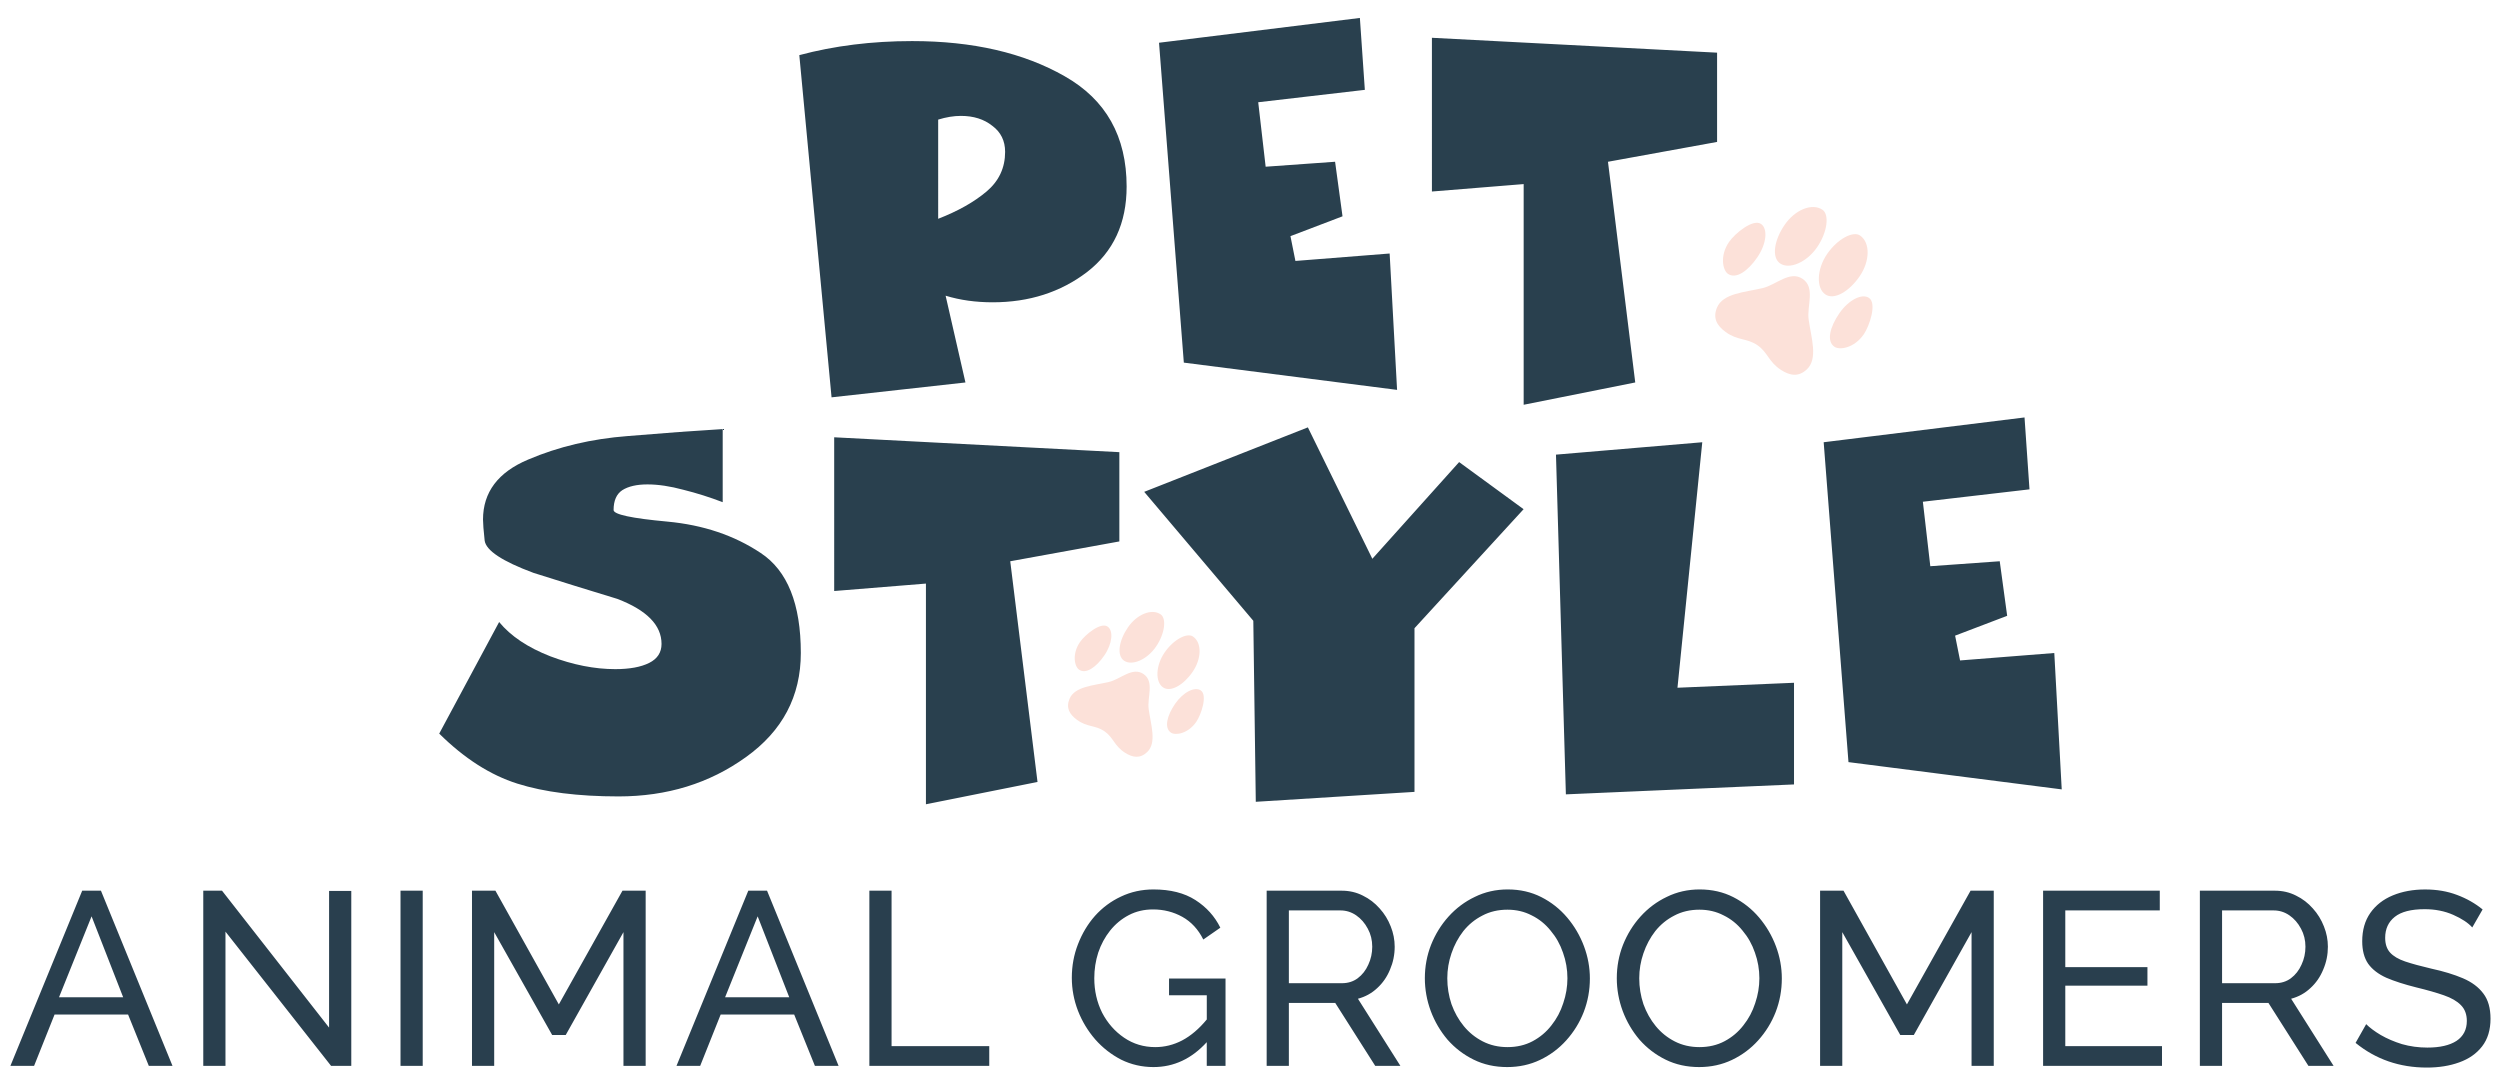 <?xml version="1.0" encoding="utf-8"?>
<!-- Generator: Adobe Illustrator 24.0.1, SVG Export Plug-In . SVG Version: 6.00 Build 0)  -->
<svg version="1.1" id="Слой_1" xmlns="http://www.w3.org/2000/svg" xmlns:xlink="http://www.w3.org/1999/xlink" x="0px" y="0px"
	 width="185px" height="80px" viewBox="0 0 185 80" enable-background="new 0 0 185 80" xml:space="preserve">
<g>
	<g>
		<path fill="#FCE1D9" d="M81.724,54.11c-0.67-0.459-1.262-0.283-2.027-0.842c-0.551-0.403-0.831-0.881-0.553-1.554
			c0.382-0.924,1.786-0.981,2.922-1.25c0.858-0.203,1.737-1.146,2.557-0.584c0.82,0.561,0.258,1.722,0.379,2.595
			c0.159,1.157,0.614,2.486-0.11,3.177c-0.527,0.502-1.074,0.414-1.649,0.046C82.444,55.185,82.395,54.569,81.724,54.11z"/>
		<path fill="#FCE1D9" d="M83.466,46.427c-0.666,0.973-0.848,2.078-0.286,2.463c0.587,0.402,1.699-0.067,2.365-1.039
			c0.666-0.973,0.783-2.087,0.343-2.389C85.227,45.01,84.132,45.454,83.466,46.427z"/>
		<path fill="#FCE1D9" d="M79.916,47.516c0.369-0.538,1.532-1.502,2.046-1.15c0.44,0.302,0.361,1.257-0.241,2.135
			c-0.601,0.878-1.358,1.406-1.871,1.053C79.512,49.323,79.315,48.394,79.916,47.516z"/>
		<path fill="#FCE1D9" d="M88.259,49.71c-0.666,0.973-1.631,1.542-2.194,1.156c-0.587-0.402-0.552-1.608,0.115-2.58
			c0.666-0.973,1.663-1.484,2.103-1.182C88.945,47.556,88.925,48.737,88.259,49.71z"/>
		<path fill="#FCE1D9" d="M88.525,53.414c0.369-0.538,0.847-1.971,0.333-2.323c-0.44-0.301-1.302,0.118-1.904,0.996
			c-0.601,0.878-0.82,1.774-0.306,2.126C86.986,54.444,87.924,54.292,88.525,53.414z"/>
	</g>
	<g>
		<path fill="#FCE1D9" d="M130.044,25.542c-0.776-0.532-1.462-0.327-2.349-0.976c-0.638-0.467-0.962-1.02-0.64-1.8
			c0.442-1.071,2.068-1.136,3.385-1.448c0.994-0.235,2.012-1.327,2.961-0.677c0.949,0.65,0.299,1.994,0.439,3.006
			c0.185,1.341,0.711,2.881-0.127,3.68c-0.611,0.582-1.244,0.48-1.91,0.053C130.877,26.787,130.82,26.073,130.044,25.542z"/>
		<path fill="#FCE1D9" d="M132.061,16.642c-0.772,1.127-0.983,2.407-0.331,2.853c0.68,0.466,1.967-0.077,2.739-1.204
			c0.772-1.127,0.907-2.417,0.397-2.767C134.1,15.001,132.832,15.515,132.061,16.642z"/>
		<path fill="#FCE1D9" d="M127.949,17.905c0.427-0.623,1.775-1.74,2.369-1.332c0.51,0.349,0.418,1.456-0.279,2.473
			c-0.697,1.017-1.573,1.628-2.168,1.22C127.48,19.998,127.252,18.922,127.949,17.905z"/>
		<path fill="#FCE1D9" d="M137.614,20.445c-0.772,1.127-1.89,1.786-2.541,1.34c-0.68-0.466-0.639-1.863,0.133-2.989
			c0.772-1.127,1.926-1.719,2.437-1.369C138.407,17.95,138.386,19.319,137.614,20.445z"/>
		<path fill="#FCE1D9" d="M137.921,24.736c0.427-0.623,0.981-2.283,0.386-2.691c-0.51-0.349-1.508,0.136-2.205,1.153
			c-0.697,1.017-0.95,2.055-0.355,2.462C136.139,25.929,137.225,25.753,137.921,24.736z"/>
	</g>
	<path fill="#29404E" d="M32.502,54.287l4.434-8.257c0.856,1.04,2.12,1.886,3.792,2.538c1.672,0.632,3.272,0.948,4.801,0.948
		c1.06,0,1.896-0.153,2.508-0.459c0.612-0.306,0.917-0.775,0.917-1.407c0-1.386-1.091-2.498-3.272-3.333
		c-2.08-0.632-4.149-1.274-6.208-1.927c-2.304-0.856-3.507-1.651-3.609-2.385c-0.082-0.754-0.122-1.274-0.122-1.56
		c0-2.018,1.111-3.497,3.333-4.434c2.243-0.958,4.7-1.539,7.37-1.743c2.691-0.224,5.036-0.398,7.034-0.52v5.413
		c-0.958-0.367-1.927-0.673-2.905-0.917c-0.979-0.265-1.866-0.398-2.661-0.398c-0.795,0-1.417,0.143-1.866,0.428
		c-0.428,0.285-0.642,0.775-0.642,1.468c0,0.326,1.325,0.612,3.976,0.856c2.65,0.245,4.954,1.019,6.912,2.324
		c1.978,1.305,2.967,3.772,2.967,7.401c0,3.201-1.356,5.77-4.067,7.707c-2.691,1.937-5.831,2.905-9.419,2.905
		c-2.997,0-5.495-0.316-7.493-0.948C36.284,57.355,34.357,56.122,32.502,54.287z M68.519,59.516V43.185l-6.789,0.55V32.359
		l21.102,1.101v6.606l-8.074,1.468l2.018,16.331L68.519,59.516z M92.928,59.333l-0.183-13.395l-8.074-9.542l12.111-4.771
		l4.771,9.725l6.422-7.156l4.771,3.486l-8.074,8.808v12.111L92.928,59.333z M115.142,33.643l10.826-0.917l-1.835,18.166l8.624-0.367
		v7.523l-16.882,0.734L115.142,33.643z M136.787,56.397l-1.835-23.671l14.863-1.835l0.367,5.321l-7.89,0.917l0.55,4.771l5.138-0.367
		l0.55,4.037l-3.853,1.468l0.367,1.835l6.973-0.55l0.55,10.092L136.787,56.397z"/>
	<path fill="#29404E" d="M61.535,29.403L59.149,4.08c2.589-0.693,5.372-1.04,8.349-1.04c4.485,0,8.247,0.867,11.285,2.6
		c3.058,1.733,4.587,4.455,4.587,8.166c0,2.712-0.979,4.822-2.936,6.331c-1.957,1.488-4.282,2.233-6.973,2.233
		c-1.264,0-2.426-0.163-3.486-0.489l1.468,6.422L61.535,29.403z M69.425,16.191c1.468-0.571,2.661-1.244,3.578-2.018
		c0.917-0.775,1.376-1.753,1.376-2.936c0-0.816-0.316-1.458-0.948-1.927c-0.612-0.489-1.386-0.734-2.324-0.734
		c-0.53,0-1.091,0.092-1.682,0.275V16.191z M87.603,26.834L85.768,3.163l14.863-1.835l0.367,5.321l-7.89,0.917l0.55,4.771
		l5.138-0.367l0.55,4.037l-3.853,1.468l0.367,1.835l6.973-0.55l0.55,10.092L87.603,26.834z M112.751,29.953V13.622l-6.789,0.55
		V2.796l21.102,1.101v6.606l-8.074,1.468l2.018,16.331L112.751,29.953z"/>
</g>
<path fill="#293F4E" d="M6.083,65.911h1.387l5.294,12.961h-1.753l-1.533-3.797h-5.44l-1.515,3.797H0.771L6.083,65.911z
	 M9.114,73.797l-2.337-5.988l-2.41,5.988H9.114z M16.685,68.941v9.931h-1.643V65.911h1.387l7.923,10.132V65.929h1.643v12.943h-1.497
	L16.685,68.941z M29.638,78.872V65.911h1.643v12.961H29.638z M46.136,78.872v-9.894l-4.272,7.612h-1.004l-4.29-7.612v9.894h-1.643
	V65.911h1.734l4.692,8.416l4.71-8.416h1.716v12.961H46.136z M55.374,65.911h1.387l5.294,12.961h-1.753l-1.533-3.797h-5.44
	l-1.515,3.797h-1.753L55.374,65.911z M58.404,73.797l-2.337-5.988l-2.41,5.988H58.404z M64.333,78.872V65.911h1.643v11.501h7.229
	v1.46H64.333z M85.357,78.963c-0.852,0-1.649-0.183-2.391-0.548c-0.73-0.377-1.369-0.876-1.917-1.497
	c-0.548-0.633-0.973-1.339-1.278-2.118c-0.304-0.791-0.456-1.606-0.456-2.446c0-0.876,0.152-1.704,0.456-2.483
	c0.304-0.791,0.724-1.491,1.26-2.099c0.548-0.608,1.187-1.083,1.917-1.424c0.743-0.353,1.546-0.529,2.41-0.529
	c1.254,0,2.288,0.262,3.103,0.785c0.816,0.523,1.43,1.205,1.844,2.045l-1.26,0.876c-0.377-0.754-0.895-1.314-1.552-1.679
	c-0.657-0.365-1.381-0.548-2.172-0.548c-0.657,0-1.254,0.14-1.789,0.42c-0.535,0.28-0.998,0.663-1.387,1.15
	c-0.377,0.475-0.67,1.016-0.876,1.625c-0.195,0.608-0.292,1.241-0.292,1.899c0,0.925,0.195,1.777,0.584,2.556
	c0.402,0.767,0.943,1.381,1.625,1.844c0.681,0.462,1.448,0.694,2.3,0.694c0.694,0,1.357-0.164,1.99-0.493
	c0.645-0.341,1.254-0.858,1.826-1.552v-1.789h-2.793V72.41h4.18v6.462H89.3V77.12C88.18,78.349,86.866,78.963,85.357,78.963z
	 M93.733,78.872V65.911h5.55c0.572,0,1.095,0.122,1.57,0.365c0.475,0.231,0.888,0.548,1.241,0.949
	c0.353,0.389,0.627,0.834,0.821,1.333c0.194,0.487,0.292,0.986,0.292,1.497c0,0.596-0.116,1.162-0.347,1.698
	c-0.219,0.535-0.536,0.992-0.949,1.369c-0.402,0.377-0.876,0.639-1.424,0.785l3.14,4.965h-1.862l-2.957-4.655h-3.432v4.655H93.733z
	 M95.376,72.757h3.925c0.45,0,0.84-0.122,1.168-0.365c0.34-0.256,0.602-0.59,0.785-1.004c0.194-0.414,0.292-0.858,0.292-1.333
	c0-0.487-0.11-0.931-0.329-1.333c-0.219-0.414-0.505-0.743-0.858-0.986c-0.353-0.243-0.743-0.365-1.168-0.365h-3.815V72.757z
	 M111.536,78.963c-0.913,0-1.741-0.183-2.483-0.548c-0.743-0.365-1.387-0.858-1.935-1.479c-0.536-0.633-0.949-1.339-1.241-2.118
	c-0.292-0.791-0.438-1.601-0.438-2.428c0-0.864,0.152-1.685,0.456-2.464c0.316-0.791,0.748-1.491,1.296-2.099
	c0.56-0.621,1.211-1.108,1.953-1.46c0.742-0.365,1.552-0.548,2.428-0.548c0.913,0,1.74,0.188,2.483,0.566
	c0.742,0.377,1.381,0.882,1.917,1.515c0.535,0.633,0.949,1.339,1.241,2.118c0.292,0.779,0.438,1.576,0.438,2.391
	c0,0.864-0.152,1.692-0.456,2.483c-0.304,0.779-0.737,1.479-1.296,2.099c-0.548,0.608-1.193,1.089-1.935,1.442
	C113.222,78.787,112.413,78.963,111.536,78.963z M107.1,72.392c0,0.657,0.103,1.296,0.31,1.917c0.219,0.608,0.523,1.15,0.913,1.625
	c0.389,0.475,0.858,0.852,1.406,1.132s1.156,0.42,1.826,0.42c0.694,0,1.314-0.146,1.862-0.438c0.548-0.292,1.01-0.681,1.387-1.168
	c0.389-0.487,0.681-1.035,0.876-1.643c0.207-0.608,0.31-1.223,0.31-1.844c0-0.657-0.11-1.29-0.329-1.899
	c-0.207-0.608-0.511-1.15-0.913-1.625c-0.39-0.487-0.858-0.864-1.406-1.132c-0.536-0.28-1.132-0.42-1.789-0.42
	c-0.694,0-1.314,0.146-1.862,0.438c-0.548,0.28-1.016,0.663-1.406,1.15c-0.377,0.487-0.67,1.035-0.876,1.643
	C107.204,71.144,107.1,71.759,107.1,72.392z M125.74,78.963c-0.913,0-1.741-0.183-2.483-0.548c-0.743-0.365-1.387-0.858-1.935-1.479
	c-0.536-0.633-0.949-1.339-1.241-2.118c-0.292-0.791-0.438-1.601-0.438-2.428c0-0.864,0.152-1.685,0.456-2.464
	c0.316-0.791,0.748-1.491,1.296-2.099c0.56-0.621,1.211-1.108,1.953-1.46c0.742-0.365,1.552-0.548,2.428-0.548
	c0.913,0,1.74,0.188,2.483,0.566c0.742,0.377,1.381,0.882,1.917,1.515c0.535,0.633,0.949,1.339,1.241,2.118s0.438,1.576,0.438,2.391
	c0,0.864-0.152,1.692-0.456,2.483c-0.304,0.779-0.737,1.479-1.296,2.099c-0.548,0.608-1.193,1.089-1.935,1.442
	C127.425,78.787,126.616,78.963,125.74,78.963z M121.304,72.392c0,0.657,0.103,1.296,0.31,1.917c0.219,0.608,0.523,1.15,0.913,1.625
	c0.389,0.475,0.858,0.852,1.406,1.132c0.548,0.28,1.156,0.42,1.826,0.42c0.694,0,1.314-0.146,1.862-0.438
	c0.548-0.292,1.01-0.681,1.387-1.168c0.389-0.487,0.681-1.035,0.876-1.643c0.207-0.608,0.31-1.223,0.31-1.844
	c0-0.657-0.11-1.29-0.329-1.899c-0.207-0.608-0.511-1.15-0.913-1.625c-0.39-0.487-0.858-0.864-1.406-1.132
	c-0.536-0.28-1.132-0.42-1.789-0.42c-0.694,0-1.314,0.146-1.862,0.438c-0.548,0.28-1.016,0.663-1.406,1.15
	c-0.377,0.487-0.67,1.035-0.876,1.643C121.407,71.144,121.304,71.759,121.304,72.392z M145.895,78.872v-9.894l-4.272,7.612h-1.004
	l-4.29-7.612v9.894h-1.643V65.911h1.734l4.692,8.416l4.71-8.416h1.716v12.961H145.895z M159.988,77.412v1.46h-8.799V65.911h8.635
	v1.46h-6.992v4.199h6.079v1.369h-6.079v4.473H159.988z M162.79,78.872V65.911h5.55c0.572,0,1.095,0.122,1.57,0.365
	c0.475,0.231,0.889,0.548,1.241,0.949c0.353,0.389,0.627,0.834,0.821,1.333c0.195,0.487,0.292,0.986,0.292,1.497
	c0,0.596-0.115,1.162-0.347,1.698c-0.219,0.535-0.535,0.992-0.949,1.369c-0.402,0.377-0.876,0.639-1.424,0.785l3.14,4.965h-1.862
	l-2.957-4.655h-3.432v4.655H162.79z M164.433,72.757h3.925c0.45,0,0.84-0.122,1.168-0.365c0.341-0.256,0.602-0.59,0.785-1.004
	c0.195-0.414,0.292-0.858,0.292-1.333c0-0.487-0.11-0.931-0.329-1.333c-0.219-0.414-0.505-0.743-0.858-0.986
	c-0.353-0.243-0.742-0.365-1.168-0.365h-3.815V72.757z M182.948,68.631c-0.304-0.341-0.773-0.651-1.406-0.931
	c-0.633-0.28-1.339-0.42-2.118-0.42c-0.998,0-1.734,0.188-2.209,0.566c-0.475,0.377-0.712,0.895-0.712,1.552
	c0,0.462,0.122,0.827,0.365,1.095c0.244,0.268,0.615,0.487,1.114,0.657c0.511,0.17,1.156,0.347,1.935,0.529
	c0.901,0.195,1.679,0.432,2.337,0.712c0.657,0.28,1.162,0.657,1.515,1.132c0.353,0.462,0.529,1.083,0.529,1.862
	c0,0.827-0.207,1.509-0.621,2.045c-0.413,0.535-0.979,0.931-1.698,1.187c-0.706,0.256-1.503,0.383-2.391,0.383
	c-2.02,0-3.779-0.608-5.276-1.826l0.785-1.387c0.268,0.268,0.627,0.535,1.077,0.803c0.463,0.268,0.986,0.493,1.57,0.675
	c0.596,0.17,1.223,0.256,1.88,0.256c0.925,0,1.643-0.164,2.154-0.493c0.511-0.341,0.767-0.834,0.767-1.479
	c0-0.487-0.146-0.876-0.438-1.168c-0.28-0.292-0.7-0.535-1.26-0.73c-0.56-0.195-1.241-0.389-2.045-0.584
	c-0.876-0.219-1.612-0.456-2.209-0.712c-0.596-0.268-1.046-0.615-1.351-1.041c-0.292-0.426-0.438-0.98-0.438-1.661
	c0-0.827,0.201-1.528,0.602-2.099c0.402-0.572,0.956-1.004,1.661-1.296c0.706-0.292,1.503-0.438,2.391-0.438
	c0.864,0,1.649,0.134,2.355,0.402c0.718,0.268,1.351,0.627,1.899,1.077L182.948,68.631z"/>
</svg>
